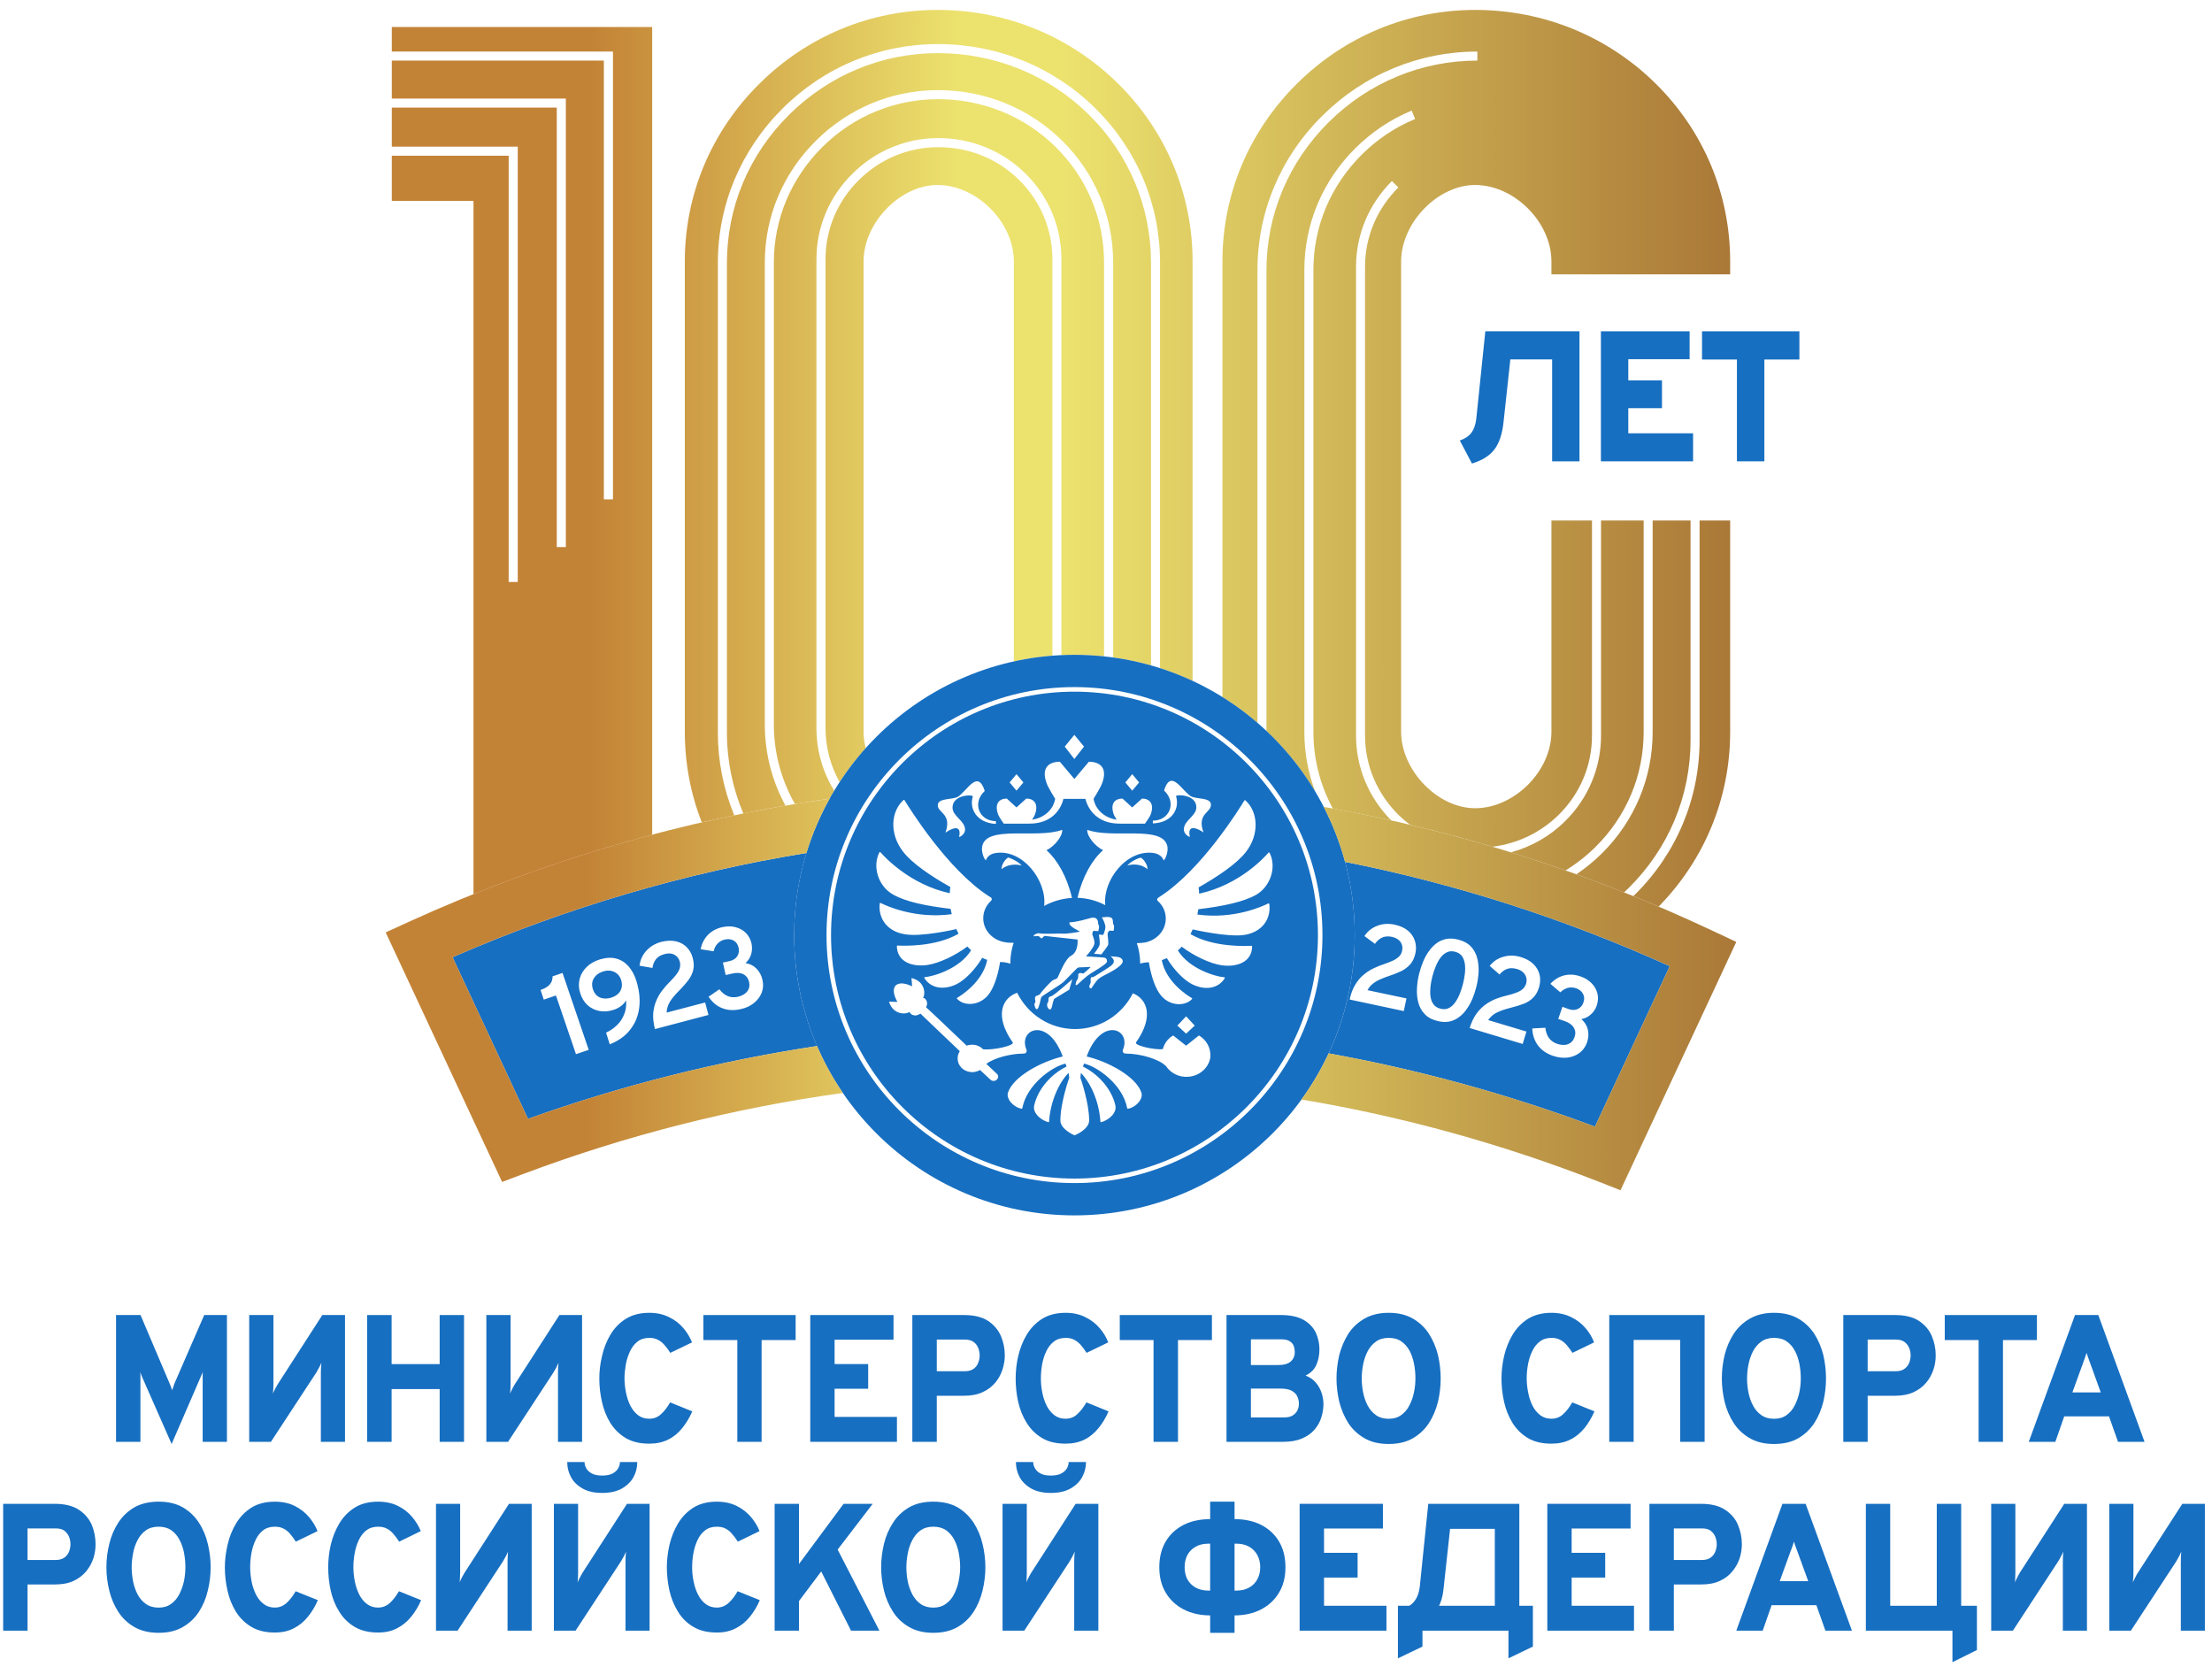 <?xml version="1.0" encoding="UTF-8"?> <svg xmlns="http://www.w3.org/2000/svg" width="215" height="162" viewBox="0 0 215 162" fill="none"> <path d="M126.058 8.137C121.383 12.772 118.815 18.907 118.815 25.409V67.745C120.014 68.489 121.155 69.329 122.22 70.253V26.262C122.22 20.61 124.454 15.281 128.53 11.251C132.586 7.225 137.936 5.012 143.595 5.012V5.889C138.171 5.889 133.036 8.016 129.148 11.876C125.247 15.745 123.096 20.852 123.096 26.262V71.052C124.932 72.769 126.526 74.752 127.824 76.919C127.142 75.087 126.779 73.137 126.779 71.143V26.219C126.779 21.773 128.548 17.569 131.748 14.395C133.339 12.816 135.179 11.593 137.211 10.749L137.546 11.565C135.618 12.361 133.88 13.525 132.374 15.017C129.335 18.033 127.66 22.012 127.66 26.219V71.143C127.66 73.769 128.315 76.323 129.55 78.589C131.447 78.941 133.348 79.319 135.232 79.743C133.024 77.515 131.803 74.591 131.803 71.491V25.923C131.803 22.789 133.047 19.837 135.291 17.593L135.916 18.221C133.828 20.3 132.678 23.029 132.678 25.923V71.491C132.678 74.385 133.828 77.111 135.916 79.188C136.272 79.537 136.647 79.861 137.039 80.156C139.735 80.797 142.408 81.507 145.063 82.299C147.507 81.995 149.75 80.921 151.507 79.188C153.591 77.128 154.736 74.4 154.736 71.491V50.592H150.794V71.128C150.794 74.949 147.186 78.555 143.374 78.555C139.742 78.555 136.186 74.877 136.186 71.128V25.409C136.186 21.66 139.742 17.98 143.374 17.98C147.186 17.98 150.794 21.588 150.794 25.409V26.667H168.167V25.409C168.167 18.877 165.595 12.739 160.931 8.129C156.254 3.508 150.014 0.965 143.374 0.965C136.868 0.965 130.712 3.513 126.058 8.137ZM73.815 8.137C69.133 12.772 66.563 18.907 66.563 25.409V71.128C66.563 74.187 67.127 77.159 68.213 79.929C69.261 79.693 70.309 79.46 71.371 79.248C70.323 76.723 69.775 74.008 69.775 71.215V25.537C69.775 19.895 72.023 14.56 76.084 10.525C80.14 6.497 85.491 4.285 91.15 4.285C96.95 4.285 102.387 6.497 106.463 10.525C110.522 14.534 112.752 19.865 112.752 25.537V64.94C113.835 65.293 114.898 65.703 115.916 66.176V25.409C115.916 18.877 113.339 12.739 108.678 8.129C104.003 3.508 97.767 0.965 91.12 0.965C84.615 0.965 78.469 3.513 73.815 8.137ZM38.081 2.625V5.012H59.58V48.54H58.692V5.889H38.081V9.58H54.999V53.173H54.116V10.459H38.081V14.256H50.323V56.563H49.441V15.135H38.081V19.521H46.022V86.908C51.708 84.623 57.502 82.695 63.391 81.131V2.625H38.081ZM76.703 11.149C72.802 15.017 70.656 20.124 70.656 25.537V71.215C70.656 73.945 71.208 76.599 72.249 79.064C73.612 78.79 74.979 78.541 76.347 78.301C75.036 75.899 74.338 73.207 74.338 70.412V25.502C74.338 21.049 76.104 16.849 79.309 13.673C82.5 10.507 86.712 8.76 91.172 8.76C95.748 8.76 100.027 10.507 103.238 13.673C106.432 16.831 108.194 21.029 108.194 25.502V63.905C109.45 64.076 110.678 64.341 111.874 64.673V25.537C111.874 20.109 109.735 14.995 105.843 11.149C101.935 7.297 96.719 5.164 91.15 5.164C85.725 5.164 80.595 7.297 76.703 11.149ZM79.928 14.295C76.896 17.313 75.216 21.29 75.216 25.502V70.412C75.216 73.165 75.933 75.803 77.268 78.149C78.392 77.959 79.508 77.787 80.633 77.629C80.785 77.363 80.931 77.104 81.083 76.852C79.957 75.029 79.355 72.941 79.355 70.767V25.2C79.355 22.07 80.595 19.112 82.859 16.879C85.103 14.647 88.07 13.42 91.201 13.42C94.418 13.42 97.427 14.647 99.684 16.879C101.93 19.103 103.168 22.051 103.168 25.2V63.671C103.59 63.663 104.01 63.647 104.432 63.647C105.414 63.647 106.366 63.7 107.311 63.795V25.502C107.311 21.268 105.642 17.288 102.618 14.295C99.572 11.288 95.511 9.639 91.172 9.639C86.95 9.639 82.955 11.288 79.928 14.295ZM83.474 17.504C81.389 19.569 80.239 22.304 80.239 25.2V70.767C80.239 72.625 80.72 74.424 81.608 76.012C82.365 74.844 83.222 73.741 84.147 72.716C84.013 72.191 83.936 71.665 83.936 71.128V25.409C83.936 21.66 87.493 17.98 91.12 17.98C94.935 17.98 98.543 21.588 98.543 25.409V64.292C99.764 64.02 101.011 63.823 102.29 63.725V25.2C102.29 22.295 101.143 19.555 99.066 17.504C96.978 15.433 94.183 14.304 91.201 14.304C88.303 14.304 85.559 15.433 83.474 17.504ZM165.195 50.592V71.932C165.195 77.607 162.96 82.944 158.9 86.961C158.859 86.999 158.811 87.049 158.76 87.099C159.58 87.433 160.395 87.767 161.215 88.117C165.7 83.54 168.167 77.529 168.167 71.128V50.592H165.195ZM160.632 50.592V71.143C160.632 75.612 158.87 79.815 155.682 82.963C154.912 83.721 154.088 84.389 153.226 84.976C154.771 85.535 156.311 86.126 157.852 86.737C158 86.603 158.144 86.469 158.284 86.325C162.178 82.485 164.316 77.367 164.316 71.932V50.592H160.632ZM155.615 50.592V71.491C155.615 74.633 154.374 77.592 152.123 79.815C150.646 81.283 148.83 82.304 146.859 82.843C148.635 83.397 150.408 83.984 152.171 84.608C153.204 83.965 154.178 83.209 155.06 82.337C158.09 79.352 159.758 75.373 159.758 71.143V50.592H155.615Z" fill="url(#paint0_linear_360_49616)"></path> <path d="M16.682 140.349L13.793 133.791C13.765 133.742 13.745 133.67 13.717 133.599C13.687 133.518 13.658 133.441 13.63 133.354C13.639 133.431 13.639 133.509 13.646 133.595C13.646 133.681 13.649 133.753 13.649 133.813V140.138H11.279V127.814H13.658L16.445 134.371C16.502 134.501 16.554 134.625 16.602 134.749C16.646 134.867 16.691 134.998 16.73 135.125C16.769 134.998 16.813 134.867 16.865 134.739C16.894 134.611 16.951 134.497 16.999 134.371L19.85 127.814H22.058V140.138H19.699V133.791V133.557C19.699 133.467 19.699 133.405 19.709 133.346C19.679 133.422 19.647 133.495 19.622 133.566C19.583 133.646 19.565 133.714 19.531 133.771L16.682 140.349Z" fill="#176FC1"></path> <path d="M24.222 140.139V127.815H26.578V134.469C26.578 134.568 26.573 134.721 26.569 134.921C26.559 135.124 26.541 135.297 26.53 135.445C26.589 135.308 26.66 135.135 26.765 134.945C26.874 134.745 26.95 134.607 27.009 134.516L31.33 127.815H33.533V140.139H31.186V133.463C31.186 133.317 31.186 133.147 31.198 132.975C31.205 132.804 31.221 132.616 31.237 132.453C31.177 132.599 31.099 132.765 30.983 132.981C30.875 133.188 30.785 133.339 30.727 133.432L26.331 140.139H24.222Z" fill="#176FC1"></path> <path d="M35.688 140.139V127.815H38.063V132.584H42.734V127.815H45.103V140.139H42.734V135.012H38.063V140.139H35.688Z" fill="#176FC1"></path> <path d="M47.271 140.139V127.815H49.627V134.469C49.627 134.568 49.618 134.721 49.618 134.921C49.608 135.124 49.599 135.297 49.57 135.445C49.631 135.308 49.714 135.135 49.814 134.945C49.916 134.745 49.999 134.607 50.056 134.516L54.375 127.815H56.575V140.139H54.235V133.463C54.235 133.317 54.235 133.147 54.247 132.975C54.254 132.804 54.267 132.616 54.283 132.453C54.228 132.599 54.139 132.765 54.036 132.981C53.92 133.188 53.834 133.339 53.772 133.432L49.38 140.139H47.271Z" fill="#176FC1"></path> <path d="M63.109 140.317C62.201 140.317 61.439 140.139 60.82 139.773C60.199 139.401 59.704 138.903 59.32 138.298C58.944 137.683 58.672 137.002 58.508 136.251C58.339 135.503 58.252 134.749 58.252 133.982C58.252 133.255 58.339 132.527 58.519 131.783C58.688 131.038 58.957 130.351 59.339 129.711C59.715 129.083 60.217 128.567 60.84 128.175C61.457 127.799 62.221 127.598 63.109 127.598C63.84 127.598 64.475 127.741 65.036 128.023C65.591 128.289 66.052 128.649 66.424 129.087C66.789 129.517 67.068 129.983 67.261 130.474L65.152 131.49C64.96 131.189 64.767 130.927 64.568 130.709C64.376 130.49 64.167 130.322 63.931 130.213C63.689 130.087 63.427 130.037 63.109 130.037C62.651 130.037 62.269 130.157 61.964 130.399C61.66 130.638 61.411 130.951 61.231 131.354C61.051 131.729 60.911 132.165 60.829 132.615C60.749 133.089 60.699 133.533 60.699 133.982C60.699 134.435 60.753 134.899 60.845 135.354C60.941 135.822 61.076 136.242 61.272 136.629C61.468 137.01 61.715 137.311 62.019 137.55C62.317 137.779 62.687 137.893 63.109 137.893C63.548 137.893 63.931 137.75 64.253 137.445C64.577 137.153 64.872 136.773 65.132 136.305L67.289 137.178C67.024 137.785 66.697 138.325 66.315 138.798C65.933 139.277 65.476 139.658 64.949 139.917C64.417 140.187 63.805 140.317 63.109 140.317Z" fill="#176FC1"></path> <path d="M71.666 140.139V130.247H68.367V127.815H77.334V130.247H74.026V140.139H71.666Z" fill="#176FC1"></path> <path d="M78.755 140.139V127.815H86.847V130.213H81.121V132.579H84.384V134.979H81.121V137.717H87.18V140.139H78.755Z" fill="#176FC1"></path> <path d="M91.053 133.275H93.792C94.144 133.275 94.416 133.195 94.631 133.043C94.843 132.889 94.991 132.697 95.077 132.459C95.176 132.221 95.221 131.988 95.221 131.735C95.221 131.52 95.176 131.285 95.093 131.053C95.012 130.815 94.863 130.609 94.657 130.451C94.445 130.285 94.153 130.199 93.792 130.199H91.053V133.275ZM88.677 140.139V127.815H93.695C94.673 127.815 95.452 128.004 96.036 128.385C96.619 128.772 97.036 129.269 97.289 129.865C97.543 130.469 97.664 131.089 97.664 131.735C97.664 132.192 97.587 132.647 97.44 133.109C97.292 133.567 97.064 133.996 96.748 134.377C96.424 134.759 96.023 135.073 95.516 135.308C95.012 135.544 94.407 135.661 93.695 135.661H91.053V140.139H88.677Z" fill="#176FC1"></path> <path d="M103.57 140.317C102.662 140.317 101.899 140.139 101.29 139.773C100.662 139.401 100.165 138.903 99.793 138.298C99.405 137.683 99.133 137.002 98.963 136.251C98.799 135.503 98.719 134.749 98.719 133.982C98.719 133.255 98.799 132.527 98.973 131.783C99.146 131.038 99.421 130.351 99.803 129.711C100.185 129.083 100.681 128.567 101.301 128.175C101.919 127.799 102.678 127.598 103.57 127.598C104.301 127.598 104.945 127.741 105.497 128.023C106.045 128.289 106.513 128.649 106.882 129.087C107.254 129.517 107.533 129.983 107.715 130.474L105.613 131.49C105.423 131.189 105.225 130.927 105.035 130.709C104.839 130.49 104.625 130.322 104.397 130.213C104.163 130.087 103.885 130.037 103.57 130.037C103.114 130.037 102.737 130.157 102.426 130.399C102.121 130.638 101.871 130.951 101.689 131.354C101.505 131.729 101.377 132.165 101.29 132.615C101.21 133.089 101.171 133.533 101.171 133.982C101.171 134.435 101.214 134.899 101.31 135.354C101.397 135.822 101.547 136.242 101.733 136.629C101.929 137.01 102.178 137.311 102.483 137.55C102.787 137.779 103.15 137.893 103.57 137.893C104.009 137.893 104.397 137.75 104.714 137.445C105.035 137.153 105.327 136.773 105.593 136.305L107.75 137.178C107.482 137.785 107.167 138.325 106.777 138.798C106.394 139.277 105.937 139.658 105.414 139.917C104.875 140.187 104.266 140.317 103.57 140.317Z" fill="#176FC1"></path> <path d="M112.121 140.139V130.247H108.838V127.815H117.795V130.247H114.497V140.139H112.121Z" fill="#176FC1"></path> <path d="M121.585 137.765H124.826C125.192 137.765 125.477 137.693 125.685 137.55C125.894 137.408 126.038 137.244 126.125 137.036C126.212 136.836 126.25 136.638 126.25 136.444C126.25 136.189 126.201 135.961 126.096 135.733C126 135.508 125.817 135.326 125.55 135.174C125.285 135.025 124.888 134.96 124.365 134.96H121.585V137.765ZM121.585 132.676H124.226C124.778 132.676 125.201 132.56 125.458 132.33C125.714 132.101 125.849 131.796 125.849 131.416C125.849 131.21 125.817 131.02 125.753 130.832C125.685 130.652 125.564 130.485 125.362 130.368C125.176 130.233 124.893 130.174 124.512 130.174H121.585V132.676ZM119.213 140.138V127.814H124.484C125.42 127.814 126.166 127.976 126.721 128.296C127.276 128.62 127.661 129.04 127.898 129.541C128.129 130.056 128.244 130.58 128.244 131.142C128.244 131.692 128.148 132.202 127.949 132.652C127.748 133.109 127.397 133.456 126.897 133.701C127.317 133.857 127.641 134.086 127.898 134.39C128.157 134.689 128.337 135.022 128.456 135.389C128.577 135.761 128.636 136.118 128.636 136.476C128.636 136.918 128.561 137.36 128.42 137.789C128.292 138.218 128.061 138.613 127.757 138.968C127.452 139.316 127.052 139.601 126.545 139.816C126.038 140.034 125.429 140.138 124.705 140.138H119.213Z" fill="#176FC1"></path> <path d="M134.974 137.898C135.455 137.898 135.864 137.784 136.188 137.54C136.528 137.302 136.795 136.986 136.991 136.587C137.202 136.186 137.35 135.762 137.439 135.307C137.535 134.848 137.574 134.402 137.574 133.982C137.574 133.518 137.539 133.062 137.448 132.598C137.359 132.13 137.218 131.7 137.022 131.315C136.814 130.928 136.548 130.618 136.218 130.386C135.884 130.146 135.464 130.036 134.974 130.036C134.474 130.036 134.063 130.16 133.73 130.403C133.394 130.643 133.127 130.96 132.922 131.354C132.723 131.743 132.576 132.178 132.49 132.636C132.403 133.103 132.355 133.547 132.355 133.982C132.355 134.431 132.403 134.883 132.492 135.339C132.586 135.807 132.73 136.227 132.938 136.619C133.143 137.006 133.412 137.311 133.75 137.55C134.082 137.784 134.487 137.898 134.974 137.898ZM134.974 140.348C134.054 140.348 133.264 140.164 132.62 139.786C131.972 139.416 131.447 138.919 131.046 138.308C130.659 137.683 130.363 136.996 130.174 136.251C129.998 135.494 129.904 134.74 129.904 133.982C129.904 133.208 129.998 132.454 130.174 131.7C130.363 130.956 130.659 130.275 131.046 129.647C131.447 129.03 131.972 128.538 132.62 128.166C133.264 127.791 134.054 127.598 134.974 127.598C135.903 127.598 136.695 127.791 137.336 128.166C137.975 128.538 138.494 129.03 138.895 129.647C139.292 130.275 139.58 130.956 139.767 131.7C139.94 132.454 140.03 133.208 140.03 133.982C140.03 134.74 139.94 135.494 139.767 136.251C139.58 136.996 139.292 137.683 138.895 138.308C138.494 138.919 137.975 139.416 137.336 139.786C136.695 140.164 135.903 140.348 134.974 140.348Z" fill="#176FC1"></path> <path d="M150.796 140.317C149.892 140.317 149.125 140.139 148.506 139.773C147.888 139.401 147.39 138.903 147.009 138.298C146.634 137.683 146.361 137.002 146.192 136.251C146.022 135.503 145.941 134.749 145.941 133.982C145.941 133.255 146.025 132.527 146.198 131.783C146.372 131.038 146.646 130.351 147.029 129.711C147.406 129.083 147.906 128.567 148.526 128.175C149.148 127.799 149.904 127.598 150.796 127.598C151.52 127.598 152.168 127.741 152.72 128.023C153.277 128.289 153.736 128.649 154.108 129.087C154.48 129.517 154.754 129.983 154.941 130.474L152.838 131.49C152.642 131.189 152.453 130.927 152.257 130.709C152.065 130.49 151.857 130.322 151.617 130.213C151.382 130.087 151.106 130.037 150.796 130.037C150.34 130.037 149.958 130.157 149.654 130.399C149.346 130.638 149.097 130.951 148.917 131.354C148.73 131.729 148.6 132.165 148.516 132.615C148.429 133.089 148.39 133.533 148.39 133.982C148.39 134.435 148.442 134.899 148.536 135.354C148.622 135.822 148.766 136.242 148.956 136.629C149.15 137.01 149.398 137.311 149.709 137.55C150.01 137.779 150.373 137.893 150.796 137.893C151.234 137.893 151.617 137.75 151.94 137.445C152.264 137.153 152.553 136.773 152.818 136.305L154.976 137.178C154.71 137.785 154.389 138.325 154.012 138.798C153.617 139.277 153.168 139.658 152.633 139.917C152.106 140.187 151.488 140.317 150.796 140.317Z" fill="#176FC1"></path> <path d="M156.416 140.139V127.815H165.684V140.139H163.305V130.232H158.785V140.139H156.416Z" fill="#176FC1"></path> <path d="M172.424 137.898C172.91 137.898 173.321 137.784 173.648 137.54C173.982 137.302 174.248 136.986 174.449 136.587C174.652 136.186 174.8 135.762 174.896 135.307C174.992 134.848 175.03 134.402 175.03 133.982C175.03 133.518 174.992 133.062 174.905 132.598C174.809 132.13 174.677 131.7 174.466 131.315C174.273 130.928 174.001 130.618 173.668 130.386C173.334 130.146 172.917 130.036 172.424 130.036C171.93 130.036 171.52 130.16 171.186 130.403C170.853 130.643 170.584 130.96 170.378 131.354C170.18 131.743 170.032 132.178 169.945 132.636C169.852 133.103 169.81 133.547 169.81 133.982C169.81 134.431 169.852 134.883 169.945 135.339C170.038 135.807 170.182 136.227 170.394 136.619C170.593 137.006 170.865 137.311 171.202 137.55C171.538 137.784 171.942 137.898 172.424 137.898ZM172.424 140.348C171.509 140.348 170.728 140.164 170.077 139.786C169.429 139.416 168.904 138.919 168.506 138.308C168.101 137.683 167.816 136.996 167.628 136.251C167.45 135.494 167.358 134.74 167.358 133.982C167.358 133.208 167.45 132.454 167.628 131.7C167.816 130.956 168.101 130.275 168.506 129.647C168.904 129.03 169.429 128.538 170.077 128.166C170.728 127.791 171.509 127.598 172.424 127.598C173.36 127.598 174.148 127.791 174.79 128.166C175.43 128.538 175.944 129.03 176.35 129.647C176.745 130.275 177.034 130.956 177.22 131.7C177.396 132.454 177.482 133.208 177.482 133.982C177.482 134.74 177.396 135.494 177.22 136.251C177.034 136.996 176.745 137.683 176.35 138.308C175.944 138.919 175.43 139.416 174.79 139.786C174.148 140.164 173.36 140.348 172.424 140.348Z" fill="#176FC1"></path> <path d="M181.532 133.275H184.283C184.626 133.275 184.902 133.195 185.11 133.043C185.319 132.889 185.472 132.697 185.568 132.459C185.659 132.221 185.707 131.988 185.707 131.735C185.707 131.52 185.668 131.285 185.578 131.053C185.491 130.815 185.344 130.609 185.139 130.451C184.924 130.285 184.648 130.199 184.283 130.199H181.532V133.275ZM179.163 140.139V127.815H184.178C185.155 127.815 185.934 128.004 186.518 128.385C187.098 128.772 187.518 129.269 187.768 129.865C188.024 130.469 188.146 131.089 188.146 131.735C188.146 132.192 188.082 132.647 187.928 133.109C187.778 133.567 187.543 133.996 187.232 134.377C186.919 134.759 186.502 135.073 186.004 135.308C185.491 135.544 184.888 135.661 184.178 135.661H181.532V140.139H179.163Z" fill="#176FC1"></path> <path d="M192.317 140.139V130.247H189.025V127.815H197.983V130.247H194.684V140.139H192.317Z" fill="#176FC1"></path> <path d="M201.429 135.335H204.186L203.145 132.453C203.106 132.371 203.08 132.263 203.032 132.144C202.984 132.033 202.945 131.92 202.908 131.795C202.869 131.683 202.83 131.576 202.805 131.485C202.785 131.576 202.75 131.683 202.705 131.795C202.67 131.92 202.632 132.033 202.584 132.144C202.541 132.263 202.506 132.371 202.477 132.453L201.429 135.335ZM197.19 140.139L201.685 127.815H203.949L208.444 140.139H205.866L204.988 137.664H200.637L199.774 140.139H197.19Z" fill="#176FC1"></path> <path d="M2.677 151.622H5.435C5.768 151.622 6.044 151.54 6.259 151.392C6.464 151.239 6.617 151.044 6.713 150.806C6.804 150.562 6.849 150.33 6.849 150.091C6.849 149.862 6.811 149.632 6.724 149.399C6.637 149.166 6.483 148.966 6.284 148.792C6.069 148.632 5.788 148.555 5.435 148.555H2.677V151.622ZM0.308 158.492V146.164H5.329C6.304 146.164 7.085 146.36 7.663 146.742C8.244 147.123 8.66 147.616 8.92 148.21C9.167 148.818 9.288 149.436 9.288 150.091C9.288 150.544 9.224 151.002 9.077 151.46C8.929 151.918 8.689 152.336 8.379 152.724C8.06 153.111 7.651 153.42 7.144 153.659C6.647 153.894 6.035 154.002 5.329 154.002H2.677V158.492H0.308Z" fill="#176FC1"></path> <path d="M15.415 156.253C15.893 156.253 16.301 156.135 16.637 155.887C16.963 155.653 17.233 155.337 17.435 154.938C17.637 154.541 17.785 154.106 17.887 153.659C17.977 153.195 18.019 152.751 18.019 152.329C18.019 151.865 17.977 151.406 17.89 150.941C17.801 150.482 17.657 150.053 17.454 149.673C17.255 149.282 16.99 148.978 16.657 148.733C16.319 148.503 15.913 148.387 15.415 148.387C14.918 148.387 14.509 148.507 14.174 148.746C13.831 148.989 13.566 149.306 13.363 149.705C13.162 150.095 13.011 150.525 12.931 150.993C12.847 151.451 12.799 151.899 12.799 152.329C12.799 152.777 12.847 153.235 12.934 153.691C13.027 154.154 13.171 154.581 13.373 154.97C13.582 155.358 13.861 155.673 14.187 155.902C14.518 156.135 14.929 156.253 15.415 156.253ZM15.415 158.702C14.495 158.702 13.706 158.51 13.059 158.138C12.409 157.766 11.895 157.275 11.494 156.655C11.094 156.034 10.802 155.351 10.622 154.598C10.437 153.85 10.343 153.086 10.343 152.329C10.343 151.565 10.437 150.806 10.622 150.053C10.802 149.302 11.094 148.617 11.494 148.001C11.895 147.386 12.409 146.885 13.059 146.507C13.706 146.141 14.495 145.954 15.415 145.954C16.351 145.954 17.134 146.141 17.769 146.507C18.419 146.885 18.935 147.386 19.337 148.001C19.737 148.617 20.023 149.302 20.199 150.053C20.385 150.806 20.474 151.565 20.474 152.329C20.474 153.086 20.385 153.85 20.199 154.598C20.023 155.351 19.737 156.034 19.337 156.655C18.935 157.275 18.419 157.766 17.769 158.138C17.134 158.51 16.351 158.702 15.415 158.702Z" fill="#176FC1"></path> <path d="M26.711 158.673C25.803 158.673 25.047 158.492 24.425 158.119C23.812 157.748 23.305 157.259 22.924 156.64C22.552 156.029 22.276 155.352 22.113 154.604C21.94 153.855 21.856 153.092 21.856 152.328C21.856 151.608 21.949 150.877 22.123 150.132C22.289 149.388 22.565 148.704 22.947 148.069C23.325 147.439 23.819 146.923 24.441 146.532C25.065 146.145 25.82 145.955 26.711 145.955C27.441 145.955 28.085 146.092 28.637 146.365C29.189 146.643 29.651 147 30.025 147.439C30.395 147.879 30.68 148.339 30.863 148.817L28.753 149.841C28.56 149.543 28.371 149.279 28.179 149.064C27.989 148.841 27.772 148.673 27.532 148.56C27.297 148.44 27.031 148.388 26.711 148.388C26.261 148.388 25.877 148.504 25.565 148.745C25.261 148.984 25.024 149.293 24.835 149.696C24.652 150.085 24.517 150.515 24.435 150.979C24.355 151.436 24.316 151.893 24.316 152.328C24.316 152.787 24.367 153.243 24.453 153.707C24.54 154.168 24.688 154.593 24.88 154.98C25.069 155.359 25.316 155.668 25.624 155.897C25.928 156.131 26.291 156.248 26.711 156.248C27.156 156.248 27.532 156.092 27.855 155.8C28.179 155.499 28.477 155.117 28.736 154.661L30.891 155.528C30.635 156.136 30.308 156.672 29.923 157.141C29.544 157.623 29.077 157.995 28.551 158.263C28.019 158.543 27.407 158.673 26.711 158.673Z" fill="#176FC1"></path> <path d="M36.752 158.673C35.848 158.673 35.088 158.492 34.46 158.119C33.844 157.748 33.34 157.259 32.972 156.64C32.587 156.029 32.312 155.352 32.148 154.604C31.979 153.855 31.901 153.092 31.901 152.328C31.901 151.608 31.981 150.877 32.151 150.132C32.331 149.388 32.607 148.704 32.981 148.069C33.36 147.439 33.857 146.923 34.481 146.532C35.097 146.145 35.851 145.955 36.752 145.955C37.483 145.955 38.127 146.092 38.676 146.365C39.233 146.643 39.695 147 40.057 147.439C40.432 147.879 40.708 148.339 40.897 148.817L38.795 149.841C38.599 149.543 38.407 149.279 38.217 149.064C38.028 148.841 37.807 148.673 37.573 148.56C37.339 148.44 37.063 148.388 36.752 148.388C36.293 148.388 35.919 148.504 35.601 148.745C35.303 148.984 35.059 149.293 34.869 149.696C34.687 150.085 34.552 150.515 34.472 150.979C34.389 151.436 34.347 151.893 34.347 152.328C34.347 152.787 34.396 153.243 34.488 153.707C34.581 154.168 34.725 154.593 34.915 154.98C35.107 155.359 35.355 155.668 35.661 155.897C35.967 156.131 36.328 156.248 36.752 156.248C37.185 156.248 37.573 156.092 37.893 155.8C38.217 155.499 38.512 155.117 38.775 154.661L40.932 155.528C40.669 156.136 40.345 156.672 39.964 157.141C39.571 157.623 39.115 157.995 38.589 158.263C38.06 158.543 37.444 158.673 36.752 158.673Z" fill="#176FC1"></path> <path d="M42.378 158.492V146.164H44.725V152.819C44.725 152.919 44.718 153.067 44.709 153.272C44.706 153.474 44.697 153.654 44.677 153.792C44.728 153.659 44.809 153.483 44.914 153.287C45.02 153.092 45.1 152.954 45.154 152.862L49.47 146.164H51.68V158.492H49.333V151.819C49.333 151.66 49.333 151.503 49.352 151.322C49.352 151.146 49.361 150.974 49.381 150.806C49.322 150.94 49.246 151.126 49.13 151.326C49.018 151.535 48.932 151.688 48.874 151.779L44.476 158.492H42.378Z" fill="#176FC1"></path> <path d="M58.528 145.105C57.784 145.105 57.146 144.968 56.649 144.69C56.145 144.409 55.761 144.041 55.51 143.589C55.254 143.125 55.133 142.633 55.133 142.1H56.816C56.816 142.305 56.87 142.506 56.982 142.708C57.088 142.912 57.274 143.08 57.528 143.217C57.77 143.35 58.108 143.417 58.528 143.417C58.948 143.417 59.294 143.35 59.541 143.217C59.788 143.08 59.97 142.912 60.089 142.708C60.198 142.506 60.256 142.305 60.256 142.1H61.942C61.942 142.633 61.817 143.125 61.564 143.589C61.308 144.041 60.922 144.409 60.42 144.69C59.913 144.968 59.284 145.105 58.528 145.105ZM53.837 158.492V146.165H56.19V152.82C56.19 152.918 56.19 153.068 56.181 153.273C56.172 153.473 56.158 153.654 56.145 153.792C56.2 153.658 56.277 153.482 56.382 153.286C56.489 153.092 56.565 152.954 56.62 152.862L60.942 146.165H63.138V158.492H60.797V151.818C60.797 151.66 60.797 151.502 60.81 151.322C60.82 151.145 60.84 150.974 60.845 150.805C60.794 150.94 60.71 151.126 60.602 151.325C60.484 151.534 60.4 151.689 60.342 151.778L55.944 158.492H53.837Z" fill="#176FC1"></path> <path d="M69.675 158.673C68.771 158.673 68.004 158.492 67.386 158.119C66.76 157.748 66.267 157.259 65.895 156.64C65.514 156.029 65.24 155.352 65.068 154.604C64.907 153.855 64.815 153.092 64.815 152.328C64.815 151.608 64.907 150.877 65.074 150.132C65.254 149.388 65.526 148.704 65.904 148.069C66.283 147.439 66.783 146.923 67.402 146.532C68.023 146.145 68.787 145.955 69.675 145.955C70.406 145.955 71.04 146.092 71.595 146.365C72.154 146.643 72.612 147 72.987 147.439C73.355 147.879 73.638 148.339 73.823 148.817L71.714 149.841C71.522 149.543 71.332 149.279 71.134 149.064C70.942 148.841 70.73 148.673 70.502 148.56C70.264 148.44 69.983 148.388 69.675 148.388C69.219 148.388 68.835 148.504 68.53 148.745C68.223 148.984 67.976 149.293 67.792 149.696C67.61 150.085 67.479 150.515 67.392 150.979C67.312 151.436 67.274 151.893 67.274 152.328C67.274 152.787 67.315 153.243 67.418 153.707C67.502 154.168 67.648 154.593 67.842 154.98C68.034 155.359 68.28 155.668 68.584 155.897C68.886 156.131 69.246 156.248 69.675 156.248C70.111 156.248 70.49 156.092 70.816 155.8C71.143 155.499 71.439 155.117 71.695 154.661L73.85 155.528C73.592 156.136 73.266 156.672 72.887 157.141C72.496 157.623 72.042 157.995 71.512 158.263C70.983 158.543 70.371 158.673 69.675 158.673Z" fill="#176FC1"></path> <path d="M75.292 158.492V146.164H77.659V152.012L81.993 146.164H84.824L81.416 150.61L85.475 158.492H82.717L79.819 152.738L77.659 155.614V158.492H75.292Z" fill="#176FC1"></path> <path d="M90.713 156.253C91.197 156.253 91.608 156.135 91.932 155.887C92.275 155.653 92.531 155.337 92.74 154.938C92.939 154.541 93.096 154.106 93.179 153.659C93.275 153.195 93.323 152.751 93.323 152.329C93.323 151.865 93.275 151.406 93.188 150.941C93.105 150.482 92.96 150.053 92.761 149.673C92.56 149.282 92.293 148.978 91.96 148.733C91.62 148.503 91.207 148.387 90.713 148.387C90.223 148.387 89.812 148.507 89.472 148.746C89.136 148.989 88.873 149.306 88.668 149.705C88.456 150.095 88.324 150.525 88.228 150.993C88.143 151.451 88.097 151.899 88.097 152.329C88.097 152.777 88.143 153.235 88.228 153.691C88.324 154.154 88.479 154.581 88.677 154.97C88.885 155.358 89.155 155.673 89.488 155.902C89.821 156.135 90.232 156.253 90.713 156.253ZM90.713 158.702C89.789 158.702 89.004 158.51 88.364 158.138C87.712 157.766 87.193 157.275 86.799 156.655C86.397 156.034 86.103 155.351 85.92 154.598C85.74 153.85 85.644 153.086 85.644 152.329C85.644 151.565 85.74 150.806 85.92 150.053C86.103 149.302 86.397 148.617 86.799 148.001C87.193 147.386 87.712 146.885 88.364 146.507C89.004 146.141 89.789 145.954 90.713 145.954C91.643 145.954 92.435 146.141 93.08 146.507C93.715 146.885 94.231 147.386 94.635 148.001C95.032 148.617 95.317 149.302 95.5 150.053C95.68 150.806 95.776 151.565 95.776 152.329C95.776 153.086 95.68 153.85 95.5 154.598C95.317 155.351 95.032 156.034 94.635 156.655C94.231 157.275 93.715 157.766 93.08 158.138C92.435 158.51 91.643 158.702 90.713 158.702Z" fill="#176FC1"></path> <path d="M102.14 145.105C101.386 145.105 100.765 144.968 100.254 144.69C99.754 144.409 99.373 144.041 99.113 143.589C98.866 143.125 98.745 142.633 98.745 142.1H100.425C100.425 142.305 100.48 142.506 100.594 142.708C100.704 142.912 100.88 143.08 101.133 143.217C101.377 143.35 101.717 143.417 102.14 143.417C102.56 143.417 102.902 143.35 103.15 143.217C103.406 143.08 103.589 142.912 103.705 142.708C103.813 142.506 103.872 142.305 103.872 142.1H105.557C105.557 142.633 105.426 143.125 105.173 143.589C104.917 144.041 104.534 144.409 104.028 144.69C103.525 144.968 102.893 145.105 102.14 145.105ZM97.446 158.492V146.165H99.802V152.82C99.802 152.918 99.802 153.068 99.793 153.273C99.784 153.473 99.773 153.654 99.754 153.792C99.812 153.658 99.889 153.482 99.992 153.286C100.097 153.092 100.174 152.954 100.232 152.862L104.548 146.165H106.757V158.492H104.41V151.818C104.41 151.66 104.42 151.502 104.422 151.322C104.429 151.145 104.448 150.974 104.458 150.805C104.406 150.94 104.32 151.126 104.21 151.325C104.096 151.534 104.009 151.689 103.954 151.778L99.556 158.492H97.446Z" fill="#176FC1"></path> <path d="M119.363 157.012V154.598H120.168C120.648 154.598 121.068 154.499 121.412 154.303C121.762 154.106 122.018 153.85 122.207 153.504C122.392 153.162 122.49 152.778 122.49 152.328C122.49 151.878 122.392 151.488 122.207 151.139C122.018 150.8 121.762 150.53 121.412 150.334C121.068 150.132 120.648 150.038 120.168 150.038H119.363V147.648H119.924C120.944 147.648 121.826 147.828 122.579 148.21C123.328 148.598 123.91 149.136 124.323 149.838C124.743 150.544 124.942 151.374 124.942 152.328C124.942 153.268 124.743 154.088 124.323 154.786C123.91 155.487 123.328 156.034 122.579 156.426C121.826 156.816 120.944 157.012 119.924 157.012H119.363ZM117.623 145.955H119.995V158.703H117.623V145.955ZM117.708 157.012C116.68 157.012 115.798 156.816 115.044 156.426C114.291 156.034 113.707 155.487 113.298 154.786C112.883 154.088 112.682 153.268 112.682 152.328C112.682 151.374 112.883 150.544 113.298 149.838C113.707 149.136 114.291 148.598 115.044 148.21C115.798 147.828 116.68 147.648 117.708 147.648H118.256V150.038H117.462C116.975 150.038 116.555 150.132 116.211 150.334C115.862 150.53 115.599 150.8 115.41 151.139C115.234 151.488 115.144 151.878 115.144 152.328C115.144 152.778 115.234 153.162 115.41 153.504C115.599 153.85 115.862 154.106 116.211 154.303C116.555 154.499 116.975 154.598 117.462 154.598H118.256V157.012H117.708Z" fill="#176FC1"></path> <path d="M126.32 158.492V146.164H134.415V148.564H128.692V150.926H131.954V153.331H128.692V156.072H134.759V158.492H126.32Z" fill="#176FC1"></path> <path d="M145.291 158.492V148.594H139.369L139.696 146.164H147.673V158.492H145.291ZM137.096 158.043L136.105 156.336C136.615 156.316 137.039 156.116 137.384 155.738C137.728 155.358 137.927 154.838 138.003 154.168L138.824 146.164H141.209L140.303 154.474C140.228 155.2 140.048 155.787 139.776 156.252C139.504 156.718 139.196 157.084 138.843 157.336C138.5 157.599 138.164 157.78 137.847 157.891C137.516 157.995 137.265 158.043 137.096 158.043ZM135.875 161.182V156.072H148.993V160.038L146.617 161.182V158.492H138.26V160.038L135.875 161.182Z" fill="#176FC1"></path> <path d="M150.395 158.492V146.164H158.489V148.564H152.761V150.926H156.021V153.331H152.761V156.072H158.82V158.492H150.395Z" fill="#176FC1"></path> <path d="M162.693 151.622H165.441C165.787 151.622 166.063 151.54 166.271 151.392C166.476 151.239 166.633 151.044 166.72 150.806C166.816 150.562 166.864 150.33 166.864 150.091C166.864 149.862 166.816 149.632 166.736 149.399C166.643 149.166 166.505 148.966 166.291 148.792C166.085 148.632 165.793 148.555 165.441 148.555H162.693V151.622ZM160.317 158.492V146.164H165.339C166.313 146.164 167.095 146.36 167.672 146.742C168.256 147.123 168.676 147.616 168.925 148.21C169.176 148.818 169.304 149.436 169.304 150.091C169.304 150.544 169.231 151.002 169.087 151.46C168.936 151.918 168.704 152.336 168.384 152.724C168.076 153.111 167.665 153.42 167.159 153.659C166.652 153.894 166.049 154.002 165.339 154.002H162.693V158.492H160.317Z" fill="#176FC1"></path> <path d="M172.984 153.681H175.755L174.706 150.805C174.678 150.711 174.632 150.621 174.591 150.501C174.55 150.392 174.502 150.272 174.466 150.153C174.431 150.037 174.392 149.924 174.37 149.832C174.34 149.924 174.306 150.037 174.267 150.153C174.228 150.272 174.183 150.392 174.148 150.501C174.1 150.621 174.062 150.711 174.027 150.805L172.984 153.681ZM168.762 158.492L173.247 146.165H175.502L180.003 158.492H177.424L176.547 156.016H172.196L171.33 158.492H168.762Z" fill="#176FC1"></path> <path d="M189.772 161.554V158.493H188.903V156.071H192.151V160.375L189.772 161.554ZM181.356 158.493V146.165H183.723V156.071H188.249V146.165H190.621V158.493H181.356Z" fill="#176FC1"></path> <path d="M193.539 158.492V146.164H195.888V152.819C195.888 152.919 195.888 153.067 195.876 153.272C195.876 153.474 195.856 153.654 195.847 153.792C195.899 153.659 195.982 153.483 196.088 153.287C196.19 153.092 196.267 152.954 196.319 152.862L200.638 146.164H202.847V158.492H200.503V151.819C200.503 151.66 200.508 151.503 200.512 151.322C200.522 151.146 200.531 150.974 200.547 150.806C200.494 150.94 200.41 151.126 200.298 151.326C200.188 151.535 200.099 151.688 200.035 151.779L195.648 158.492H193.539Z" fill="#176FC1"></path> <path d="M205.014 158.492V146.164H207.363V152.819C207.363 152.919 207.354 153.067 207.351 153.272C207.338 153.474 207.328 153.654 207.306 153.792C207.363 153.659 207.45 153.483 207.556 153.287C207.648 153.092 207.735 152.954 207.794 152.862L212.115 146.164H214.308V158.492H211.971V151.819C211.971 151.66 211.971 151.503 211.98 151.322C211.99 151.146 211.999 150.974 212.016 150.806C211.968 150.94 211.875 151.126 211.768 151.326C211.656 151.535 211.57 151.688 211.512 151.779L207.116 158.492H205.014Z" fill="#176FC1"></path> <path d="M145.365 32.201H144.37L143.509 40.523C143.47 40.957 143.383 41.32 143.265 41.613C143.146 41.909 142.979 42.147 142.754 42.339C142.534 42.529 142.249 42.687 141.889 42.816L143.069 45.053C144.059 44.753 144.791 44.295 145.253 43.684C145.721 43.073 146.018 42.177 146.141 41.013L146.801 34.932H150.863V44.839H153.523V32.201H147.105H145.365Z" fill="#176FC1"></path> <path d="M158.266 39.673H161.539V36.968H158.266V34.912H164.226V32.201H155.604V44.838H164.562V42.114H158.266V39.673Z" fill="#176FC1"></path> <path d="M165.432 32.201V34.944H168.824V44.839H171.492V34.944H174.896V32.201H165.432Z" fill="#176FC1"></path> <path d="M155.194 97.747C155.332 97.336 155.358 96.955 155.268 96.577C155.174 96.2 154.996 95.868 154.71 95.575C154.422 95.28 154.06 95.047 153.61 94.9C153.076 94.712 152.546 94.679 152.037 94.804C151.52 94.932 151.078 95.212 150.693 95.623L151.661 96.449C151.896 96.22 152.136 96.077 152.405 96.009C152.665 95.953 152.934 95.967 153.204 96.057C153.512 96.172 153.736 96.349 153.864 96.601C154.001 96.853 154.012 97.127 153.905 97.431C153.802 97.735 153.62 97.947 153.364 98.065C153.104 98.193 152.809 98.193 152.485 98.085L151.866 97.856L151.456 99.033L152.113 99.253C152.514 99.403 152.796 99.601 152.973 99.883C153.133 100.16 153.162 100.46 153.04 100.799C152.925 101.137 152.713 101.367 152.409 101.487C152.106 101.605 151.754 101.591 151.341 101.451C150.664 101.219 150.292 100.695 150.206 99.892L148.933 99.96C148.956 100.608 149.148 101.147 149.484 101.609C149.83 102.068 150.314 102.403 150.937 102.621C151.44 102.788 151.912 102.844 152.36 102.793C152.809 102.735 153.204 102.577 153.537 102.329C153.864 102.077 154.108 101.74 154.256 101.315C154.402 100.885 154.425 100.467 154.332 100.069C154.242 99.668 154.021 99.335 153.706 99.053C154.05 98.987 154.368 98.84 154.624 98.599C154.88 98.376 155.078 98.085 155.194 97.747ZM148.365 100.261L144.653 99.149C144.8 98.924 144.98 98.739 145.192 98.591C145.406 98.443 145.66 98.324 145.952 98.213C146.24 98.113 146.57 98.015 146.952 97.917C147.352 97.821 147.728 97.699 148.077 97.569C148.429 97.437 148.737 97.249 148.994 96.992C149.26 96.749 149.462 96.392 149.59 95.963C149.712 95.543 149.737 95.135 149.645 94.745C149.549 94.349 149.353 94.007 149.042 93.701C148.737 93.4 148.326 93.176 147.81 93.019C147.214 92.843 146.653 92.833 146.108 93C145.56 93.152 145.124 93.459 144.794 93.881L145.749 94.717C145.961 94.46 146.198 94.283 146.48 94.176C146.762 94.072 147.086 94.079 147.458 94.187C147.814 94.292 148.077 94.473 148.234 94.745C148.39 95.004 148.426 95.289 148.337 95.593C148.262 95.833 148.134 96.023 147.961 96.168C147.782 96.305 147.573 96.424 147.324 96.501C147.086 96.592 146.84 96.668 146.57 96.731C146.178 96.816 145.797 96.936 145.416 97.077C145.044 97.225 144.692 97.419 144.364 97.655C144.034 97.899 143.736 98.203 143.48 98.565C143.222 98.933 143.012 99.381 142.848 99.917L148 101.467L148.365 100.261ZM142.569 98.061C142.784 97.761 142.966 97.425 143.117 97.068C143.265 96.707 143.389 96.349 143.48 95.98C143.604 95.508 143.678 95.031 143.713 94.537C143.736 94.048 143.697 93.585 143.588 93.152C143.48 92.713 143.274 92.328 142.98 92.008C142.678 91.688 142.268 91.459 141.732 91.325C141.3 91.215 140.901 91.192 140.549 91.267C140.196 91.344 139.878 91.488 139.597 91.701C139.321 91.916 139.072 92.175 138.862 92.484C138.641 92.789 138.465 93.128 138.317 93.485C138.17 93.843 138.052 94.207 137.956 94.569C137.83 95.036 137.757 95.519 137.728 96.009C137.696 96.491 137.734 96.967 137.846 97.401C137.956 97.841 138.154 98.224 138.456 98.539C138.746 98.864 139.164 99.096 139.696 99.229C140.132 99.345 140.52 99.359 140.88 99.287C141.232 99.213 141.549 99.063 141.828 98.848C142.11 98.637 142.364 98.376 142.569 98.061ZM137.516 91.429C137.397 91.053 137.164 90.724 136.84 90.448C136.502 90.171 136.073 89.984 135.55 89.871C134.952 89.741 134.377 89.781 133.852 89.989C133.322 90.195 132.912 90.528 132.62 90.981L133.644 91.74C133.822 91.464 134.053 91.267 134.32 91.133C134.596 91.005 134.922 90.981 135.29 91.057C135.669 91.133 135.941 91.307 136.125 91.549C136.294 91.801 136.352 92.075 136.285 92.392C136.237 92.632 136.134 92.837 135.961 92.991C135.788 93.148 135.592 93.277 135.361 93.381C135.13 93.483 134.881 93.581 134.624 93.672C134.242 93.792 133.87 93.944 133.508 94.116C133.142 94.292 132.804 94.512 132.498 94.779C132.19 95.04 131.925 95.364 131.697 95.757C131.466 96.139 131.296 96.612 131.181 97.148L136.445 98.271L136.705 97.041L132.918 96.24C133.046 95.999 133.204 95.799 133.402 95.643C133.605 95.475 133.842 95.323 134.124 95.2C134.406 95.075 134.73 94.945 135.108 94.825C135.493 94.695 135.858 94.549 136.198 94.388C136.541 94.217 136.83 93.997 137.068 93.731C137.308 93.459 137.477 93.099 137.574 92.651C137.666 92.227 137.648 91.817 137.516 91.429ZM162.296 93.905L155.024 109.505C146.582 106.352 137.942 103.976 129.142 102.384C130.77 98.887 131.677 94.995 131.677 90.887C131.677 88.425 131.348 86.039 130.738 83.768C141.565 85.916 152.106 89.303 162.296 93.905ZM74.109 95.241C74.013 94.804 73.817 94.441 73.532 94.149C73.241 93.852 72.888 93.676 72.465 93.611C72.728 93.367 72.908 93.075 73.013 92.743C73.109 92.408 73.116 92.06 73.048 91.713C72.956 91.301 72.772 90.957 72.497 90.68C72.231 90.404 71.888 90.219 71.493 90.117C71.099 90.013 70.676 90.013 70.208 90.113C69.656 90.237 69.192 90.48 68.823 90.852C68.454 91.235 68.207 91.701 68.105 92.26L69.361 92.46C69.439 92.14 69.567 91.888 69.758 91.699C69.948 91.508 70.188 91.372 70.454 91.32C70.788 91.24 71.073 91.287 71.324 91.424C71.567 91.573 71.724 91.801 71.792 92.119C71.859 92.432 71.811 92.713 71.657 92.947C71.493 93.185 71.246 93.344 70.913 93.413L70.265 93.557L70.534 94.769L71.208 94.617C71.628 94.525 71.984 94.549 72.263 94.697C72.545 94.847 72.734 95.099 72.811 95.451C72.888 95.789 72.826 96.1 72.632 96.359C72.429 96.612 72.118 96.796 71.701 96.887C71 97.036 70.413 96.796 69.922 96.153L68.871 96.877C69.227 97.407 69.662 97.785 70.198 97.988C70.731 98.203 71.324 98.227 71.968 98.089C72.487 97.979 72.92 97.785 73.269 97.496C73.623 97.216 73.879 96.877 74.032 96.491C74.183 96.1 74.216 95.685 74.109 95.241ZM68.861 98.648L68.537 97.437L64.799 98.419C64.805 98.152 64.86 97.904 64.96 97.667C65.065 97.425 65.216 97.188 65.408 96.949C65.604 96.707 65.837 96.449 66.113 96.18C66.403 95.879 66.665 95.589 66.889 95.289C67.12 94.984 67.28 94.665 67.373 94.316C67.463 93.959 67.451 93.572 67.335 93.128C67.227 92.689 67.024 92.345 66.741 92.056C66.463 91.773 66.111 91.583 65.684 91.488C65.264 91.397 64.799 91.416 64.282 91.544C63.68 91.701 63.196 92.003 62.815 92.417C62.429 92.843 62.221 93.324 62.164 93.863L63.417 94.079C63.459 93.748 63.571 93.468 63.757 93.233C63.936 93 64.216 92.827 64.593 92.733C64.96 92.628 65.273 92.651 65.543 92.789C65.819 92.943 65.992 93.157 66.075 93.468C66.133 93.711 66.126 93.937 66.056 94.149C65.972 94.369 65.857 94.573 65.693 94.775C65.533 94.975 65.357 95.165 65.171 95.356C64.879 95.643 64.616 95.943 64.367 96.263C64.12 96.583 63.924 96.924 63.773 97.303C63.613 97.684 63.52 98.089 63.488 98.533C63.465 98.991 63.52 99.483 63.661 100.021L68.861 98.648ZM61.858 95.356C61.692 94.799 61.438 94.335 61.116 93.949C60.788 93.565 60.391 93.309 59.922 93.176C59.445 93.043 58.909 93.072 58.3 93.253C57.784 93.413 57.355 93.657 57.021 93.987C56.688 94.316 56.453 94.697 56.341 95.141C56.229 95.581 56.239 96.039 56.393 96.525C56.544 97.003 56.775 97.389 57.099 97.689C57.419 97.979 57.8 98.169 58.227 98.256C58.66 98.341 59.101 98.319 59.58 98.169C59.893 98.081 60.16 97.936 60.377 97.771C60.596 97.593 60.753 97.419 60.858 97.221C60.895 97.747 60.829 98.208 60.657 98.615C60.49 99.024 60.256 99.379 59.941 99.668C59.635 99.96 59.294 100.193 58.909 100.365L59.265 101.504C60.137 101.153 60.81 100.671 61.276 100.045C61.76 99.425 62.041 98.709 62.135 97.904C62.228 97.103 62.135 96.252 61.858 95.356ZM57.222 102.04L54.675 94.564L53.709 94.895C53.709 95.131 53.664 95.323 53.568 95.495C53.474 95.661 53.34 95.799 53.164 95.924C52.985 96.039 52.78 96.139 52.542 96.22L52.853 97.159L54.036 96.755L55.983 102.46L57.222 102.04ZM77.191 90.887C77.191 94.717 77.983 98.367 79.416 101.671C69.845 103.123 60.448 105.477 51.317 108.749L43.988 93.039C55.053 88.211 66.553 84.832 78.382 82.905C77.611 85.424 77.191 88.104 77.191 90.887ZM60.007 94.665C59.836 94.512 59.624 94.408 59.386 94.359C59.149 94.321 58.891 94.335 58.633 94.417C58.348 94.507 58.117 94.635 57.944 94.804C57.768 94.98 57.649 95.175 57.585 95.397C57.528 95.623 57.547 95.863 57.614 96.104C57.697 96.368 57.822 96.588 57.998 96.749C58.165 96.907 58.377 97.003 58.624 97.036C58.861 97.073 59.128 97.053 59.413 96.964C59.685 96.877 59.904 96.755 60.08 96.592C60.256 96.424 60.361 96.224 60.42 95.996C60.471 95.772 60.455 95.532 60.377 95.26C60.304 95.019 60.178 94.817 60.007 94.665ZM142.38 93.676C142.418 93.968 142.418 94.292 142.382 94.635C142.344 94.98 142.277 95.313 142.19 95.657C142.108 95.98 141.998 96.305 141.877 96.615C141.748 96.936 141.59 97.216 141.418 97.455C141.241 97.699 141.036 97.88 140.798 97.988C140.565 98.104 140.302 98.116 140.008 98.041C139.709 97.971 139.49 97.821 139.337 97.623C139.184 97.419 139.09 97.168 139.042 96.877C139.004 96.583 139.004 96.263 139.033 95.924C139.072 95.581 139.138 95.241 139.225 94.9C139.308 94.564 139.414 94.245 139.545 93.936C139.677 93.616 139.825 93.333 140.008 93.089C140.186 92.851 140.392 92.673 140.633 92.561C140.866 92.44 141.136 92.428 141.428 92.503C141.722 92.58 141.944 92.723 142.097 92.928C142.238 93.132 142.334 93.381 142.38 93.676Z" fill="#176FC1"></path> <path d="M120.992 90.863C119.362 91.134 115.926 90.332 115.926 90.332C115.853 90.471 115.782 90.639 115.712 90.791C117.965 92.107 121.158 91.95 121.64 91.927C121.688 91.927 121.706 91.95 121.706 91.998C121.668 93.576 120.133 94.007 118.773 93.826C117.62 93.667 116.004 92.886 114.852 92.011C114.733 92.15 114.616 92.268 114.484 92.375C115.586 94.176 118.158 94.927 118.997 94.987C119.046 94.987 119.072 95.031 119.046 95.064C118.497 96.008 117.26 96.334 115.897 95.675C115.096 95.288 114.093 94.268 113.413 93.123C113.256 93.203 113.092 93.254 112.92 93.319C113.338 95.484 115.477 96.802 115.853 97.011C115.872 97.036 115.89 97.068 115.869 97.092C115.224 97.807 113.758 97.822 112.874 96.791C112.32 96.148 111.9 94.955 111.665 93.528C111.45 93.528 111.146 93.566 110.822 93.652C110.822 92.956 110.706 92.299 110.498 91.667C110.784 91.667 111.04 91.646 111.252 91.611C112.425 91.402 113.31 90.438 113.31 89.278C113.31 88.615 113.025 88.01 112.55 87.584C112.434 87.484 112.448 87.34 112.569 87.26C112.614 87.227 112.682 87.184 112.71 87.166C116.814 84.542 120.553 78.463 120.953 77.796C120.973 77.778 121.017 77.763 121.044 77.787C122.3 78.903 122.428 81.098 121.101 82.806C120.222 83.939 118.385 85.184 116.497 86.254C116.532 86.455 116.552 86.65 116.554 86.86C120.444 86.024 122.918 83.324 123.3 82.862C123.329 82.843 123.377 82.843 123.4 82.888C124.108 84.286 123.486 86.178 122.069 86.983C120.832 87.671 118.873 88.082 116.474 88.372C116.449 88.548 116.413 88.707 116.381 88.888C119.982 89.383 122.8 88.052 123.281 87.804C123.3 87.795 123.348 87.814 123.377 87.876C123.557 89.392 122.608 90.595 120.992 90.863ZM114.438 99.683L115.285 98.78L116.125 99.683L115.285 100.467L114.438 99.683ZM115.57 104.65C114.637 104.754 113.797 104.311 113.338 103.632C112.644 102.926 110.854 102.403 109.408 102.403C109.17 102.403 109.074 102.198 109.152 102.015C109.736 100.608 108.478 99.591 107.186 100.416C106.629 100.784 106.045 101.491 105.622 102.684C107.738 103.194 110.402 104.626 110.934 106.179C111.149 106.782 110.464 107.606 109.636 107.764C109.594 107.764 109.562 107.735 109.562 107.716C109.122 105.388 106.648 103.664 105.365 103.375C105.308 103.546 105.317 103.498 105.257 103.664C106.648 104.338 108.017 105.75 108.408 107.426C108.588 108.188 107.738 108.884 107.036 109.067C106.997 109.08 106.958 109.052 106.958 109.024C106.821 106.902 105.892 105.106 105.057 104.282C105.036 104.444 105.022 104.6 105.013 104.758C105.013 104.758 105.862 107.147 105.862 108.899C105.862 109.715 104.66 110.272 104.433 110.348C104.26 110.272 103.066 109.715 103.066 108.899C103.066 107.147 103.926 104.758 103.926 104.758C103.904 104.6 103.897 104.444 103.865 104.282C103.028 105.106 102.101 106.902 101.966 109.024C101.966 109.052 101.929 109.08 101.89 109.067C101.185 108.884 100.341 108.188 100.524 107.426C100.909 105.75 102.274 104.338 103.666 103.664C103.609 103.498 103.625 103.546 103.561 103.375C102.274 103.664 99.802 105.403 99.364 107.716C99.354 107.75 99.325 107.778 99.286 107.764C98.453 107.592 97.773 106.782 97.976 106.179C98.514 104.626 101.174 103.194 103.294 102.684C102.854 101.491 102.288 100.776 101.726 100.416C100.432 99.591 99.181 100.618 99.764 102.015C99.838 102.198 99.742 102.403 99.512 102.403C98.232 102.403 96.686 102.807 95.862 103.399C95.862 103.399 96.873 104.343 96.882 104.358C96.953 104.415 97.008 104.515 97.017 104.611C97.024 104.834 96.844 105.05 96.606 105.059C96.462 105.068 96.35 105.015 96.264 104.935L95.26 104C94.956 104.171 94.593 104.258 94.192 104.171C93.618 104.067 93.18 103.618 93.096 103.084C93.038 102.75 93.118 102.431 93.288 102.17C93.288 102.17 89.508 98.566 89.469 98.524L89.284 98.61C88.886 98.852 88.389 98.543 88.425 98.334C88.133 98.61 86.809 98.695 86.41 97.355C86.681 97.383 87.229 97.375 87.229 97.375C87.229 97.375 86.574 96.358 87.046 95.79C87.581 95.288 88.649 95.867 88.649 95.867C88.649 95.867 88.629 95.323 88.592 95.064C89.966 95.368 89.957 96.692 89.71 96.988C89.918 96.95 90.261 97.402 90.044 97.822L90.008 97.899C90.078 97.932 93.958 101.634 93.958 101.634C94.116 101.571 94.298 101.539 94.488 101.539C94.908 101.539 95.289 101.711 95.545 101.982C96.529 102.1 98.633 101.619 98.437 101.319C96.616 98.734 97.398 97.003 98.864 96.491C99.902 98.591 102.034 100.018 104.497 100.018C106.949 100.018 109.065 98.61 110.11 96.544C111.502 97.092 112.194 98.81 110.416 101.319C110.22 101.619 112.268 102.078 113.025 101.968C113.169 101.41 113.521 100.932 114.028 100.642L115.285 101.634L116.532 100.642C117.26 101.066 117.702 101.848 117.645 102.732C117.516 103.742 116.641 104.55 115.57 104.65ZM85.51 87.804C85.51 87.766 85.561 87.751 85.597 87.766C86.084 88.01 88.902 89.34 92.506 88.855C92.464 88.682 92.426 88.5 92.397 88.334C89.996 88.052 88.04 87.647 86.809 86.946C85.385 86.158 84.757 84.26 85.474 82.843C85.501 82.806 85.549 82.799 85.577 82.835C85.978 83.282 88.434 85.976 92.317 86.816C92.317 86.616 92.342 86.411 92.372 86.211C90.48 85.158 88.64 83.903 87.773 82.772C86.433 81.044 86.574 78.874 87.828 77.75C87.857 77.73 87.886 77.73 87.908 77.763C88.316 78.424 92.057 84.507 96.15 87.132C96.202 87.15 96.25 87.184 96.312 87.227C96.414 87.295 96.424 87.456 96.33 87.552C95.862 87.976 95.568 88.578 95.568 89.246C95.568 90.404 96.453 91.355 97.622 91.568C97.88 91.622 98.197 91.646 98.524 91.635C98.312 92.259 98.202 92.942 98.202 93.626V93.667C97.818 93.538 97.456 93.502 97.206 93.502C96.978 94.942 96.558 96.119 96.004 96.767C95.102 97.798 93.646 97.784 93.016 97.068C92.99 97.036 93 97.003 93.029 96.988C93.4 96.767 95.526 95.451 95.956 93.295C95.785 93.248 95.628 93.167 95.472 93.095C94.773 94.255 93.781 95.26 92.977 95.658C91.624 96.306 90.386 95.995 89.838 95.036C89.822 95.018 89.841 94.975 89.884 94.975C90.724 94.907 93.288 94.162 94.388 92.36C94.25 92.235 94.132 92.118 94.022 91.998C92.874 92.862 91.258 93.638 90.104 93.796C88.745 93.983 87.209 93.552 87.17 91.959C87.17 91.927 87.193 91.902 87.229 91.902C87.706 91.927 90.902 92.07 93.169 90.752C93.096 90.61 93.029 90.46 92.952 90.303C92.952 90.303 89.517 91.11 87.896 90.796C86.282 90.523 85.334 89.316 85.51 87.804ZM91.16 78.168C91.272 77.552 92.637 77.739 93.118 77.43C94.002 76.875 95.029 74.72 95.714 76.875C94.445 78.055 95.189 79.81 96.796 79.81C96.796 79.81 96.812 80.052 96.796 80.08C94.872 79.976 94.202 78.555 94.554 77.419C94.616 77.204 92.582 77.204 92.582 78.494C92.582 79.351 93.801 79.762 93.801 80.646C93.801 81.044 93.352 81.351 93.221 81.351C93.536 79.914 92.246 80.67 91.893 80.935C92.582 78.999 91.014 79.014 91.16 78.168ZM97.857 77.616L98.8 78.478L99.754 77.616C100.48 77.616 100.977 78.107 100.594 79.172C100.546 79.306 100.421 79.499 100.313 79.672C101.185 79.554 102.32 78.946 102.56 77.644C102.56 77.644 101.9 76.59 101.749 76.175C101.165 74.648 101.918 74.038 103.018 74.038L104.422 75.711L105.837 74.038C106.949 74.038 107.693 74.66 107.104 76.175C106.949 76.59 106.289 77.644 106.289 77.644C106.538 78.946 107.664 79.554 108.536 79.672C108.437 79.499 108.305 79.306 108.261 79.172C107.873 78.107 108.369 77.616 109.101 77.616L110.049 78.478L110.998 77.616C111.726 77.616 112.226 78.107 111.841 79.172C111.726 79.46 111.29 80.052 111.29 80.052H108.809C106.725 80.052 105.782 78.76 105.497 77.644H103.365C103.092 78.76 102.15 80.052 100.062 80.052H97.562C97.562 80.052 97.136 79.46 97.017 79.172C96.632 78.107 97.122 77.616 97.857 77.616ZM98.8 75.243L99.473 76.051L98.8 76.847L98.132 76.051L98.8 75.243ZM104.422 71.423L105.365 72.567L104.422 73.77L103.49 72.567L104.422 71.423ZM110.049 75.243L110.72 76.051L110.049 76.847L109.38 76.051L110.049 75.243ZM105.881 95.844C105.897 95.695 106.045 95.562 106.013 95.356C105.984 95.166 106.013 94.979 106.118 94.975C106.23 94.955 106.23 95.018 106.68 94.716C107.129 94.44 107.846 93.992 108.026 93.835C108.206 93.671 108.266 93.566 108.261 93.386C108.25 93.218 107.997 92.947 107.917 92.947C107.917 92.947 108.465 92.971 108.713 93.024C108.953 93.075 109.152 93.248 109.122 93.478C109.117 93.652 108.764 94.058 107.78 94.564C106.882 95.018 106.878 95.064 106.698 95.212C106.538 95.356 106.141 95.967 106.08 96.052C106.022 96.128 105.837 95.98 105.881 95.844ZM107.09 89.174C107.09 89.174 107.93 89.011 108.093 89.27C108.25 89.527 108.106 89.751 108.238 89.874C108.348 89.984 108.238 90.471 108.238 90.471L107.821 90.451C107.821 90.451 107.664 90.643 107.654 90.752C107.638 90.863 107.789 91.694 107.693 91.878C107.597 92.056 107.052 92.76 107.052 92.76L106.337 92.703C106.337 92.703 106.821 92.083 106.878 91.84C106.933 91.511 106.805 90.842 106.805 90.842L107.238 90.863C107.238 90.863 107.433 90.39 107.442 90.127C107.46 89.808 107.129 89.174 107.09 89.174ZM99.302 84.127C98.816 83.979 97.953 83.964 97.341 84.49C97.341 83.916 97.83 83.416 97.997 83.348C98.216 83.402 98.973 83.722 99.302 84.127ZM96.773 82.91C96.081 83.011 95.862 83.47 95.824 83.627C95.59 83.416 95.376 82.739 95.462 82.28C95.846 80.143 100.765 81.57 103.246 80.654C103.294 81.274 102.493 82.262 101.717 82.635C102.758 83.558 103.717 85.204 104.192 87.275C103.224 87.328 102.301 87.608 101.489 88.052C101.768 85.616 99.421 82.5 96.773 82.91ZM102.16 96.834C102.436 96.791 104.233 95.166 104.233 95.166L103.926 96.195L102.464 97.083C102.464 97.083 102.336 97.388 102.306 97.566C102.274 97.784 102.201 98.084 102.076 98.116C101.993 98.138 101.845 98.018 101.794 97.822C101.717 97.426 101.9 97.5 101.9 97.27C101.918 97.126 101.845 96.887 102.16 96.834ZM104.926 94.024C104.821 94.024 104.714 94.067 104.648 94.148C104.352 94.45 103.57 95.251 103.365 95.451C103.114 95.695 101.313 96.767 101.233 96.896C101.137 97.036 101.121 97.383 101.002 97.706C100.9 98.042 100.873 98.084 100.736 98.084C100.656 98.084 100.47 97.631 100.569 97.512C100.765 97.331 100.48 97.083 100.656 96.854C100.722 96.738 100.992 96.778 101.11 96.592C101.201 96.404 102.101 95.438 102.288 95.303C102.384 95.24 102.516 95.19 102.628 95.154C102.724 95.112 102.794 95.036 102.829 94.955C103.028 94.511 103.57 93.186 104.077 92.91C104.869 92.51 104.734 91.316 104.734 91.316L101.546 90.967C101.534 90.967 101.518 90.967 101.505 90.978C101.48 91.006 101.402 91.044 101.361 91.107C101.313 91.167 101.32 91.191 101.213 91.191C101.121 91.206 101.137 91.083 100.977 91.006C100.841 90.943 100.546 91.02 100.508 91.006C100.325 90.919 100.813 90.672 100.977 90.71C101.434 90.806 103.114 90.71 103.324 90.744C103.525 90.791 104.89 90.592 104.949 90.547C105.013 90.51 103.804 90.071 103.954 89.644C104.573 89.642 105.632 89.331 105.974 89.231C106.321 89.135 106.648 89.183 106.725 89.598V89.622C106.725 89.622 106.737 89.883 106.805 89.97C106.878 90.042 106.753 90.5 106.753 90.5L106.269 90.471C106.269 90.471 106.141 90.69 106.173 90.83C106.218 90.978 106.449 91.488 106.356 91.792C106.269 92.122 105.705 92.819 105.561 92.928C105.506 92.986 107.129 93.024 107.36 93.084C107.51 93.123 107.616 93.254 107.597 93.444C107.59 93.584 107.36 93.811 106.07 94.583C105.445 94.975 104.965 95.494 104.753 95.675C104.734 95.695 104.609 95.78 104.557 95.743C104.525 95.714 104.573 95.398 104.692 95.24C104.89 95.031 104.714 94.698 104.869 94.612C104.926 94.564 105.073 94.55 105.292 94.626C105.573 94.416 106.022 93.983 106.022 93.983L104.926 94.024ZM111.537 84.49C110.934 83.948 110.072 83.964 109.572 84.127C109.905 83.722 110.649 83.383 110.88 83.368C111.053 83.424 111.537 83.931 111.537 84.49ZM107.424 87.976C106.625 87.552 105.705 87.295 104.734 87.26C105.205 85.204 106.166 83.546 107.216 82.635C106.449 82.262 105.632 81.274 105.68 80.654C108.152 81.57 113.064 80.143 113.47 82.28C113.553 82.739 113.336 83.424 113.108 83.627C113.053 83.483 112.836 83.02 112.149 82.91C109.494 82.519 107.177 85.567 107.424 87.976ZM112.057 79.762C113.678 79.762 114.406 78.007 113.14 76.832C113.822 74.672 114.852 76.832 115.734 77.382C116.221 77.686 117.581 77.504 117.689 78.116C117.834 78.999 116.282 78.994 116.974 80.911C116.632 80.654 115.33 79.906 115.65 81.336C115.504 81.336 115.066 81.031 115.066 80.62C115.066 79.728 116.282 79.324 116.282 78.463C116.282 77.18 114.246 77.195 114.31 77.396C114.666 78.54 113.993 79.958 112.057 80.03C112.041 80.015 112.057 79.762 112.057 79.762ZM104.433 67.226C91.386 67.226 80.774 77.838 80.774 90.887C80.774 103.938 91.386 114.551 104.433 114.551C117.481 114.551 128.1 103.938 128.1 90.887C128.1 77.838 117.481 67.226 104.433 67.226Z" fill="#176FC1"></path> <path d="M104.433 114.99C91.15 114.99 80.335 104.178 80.335 90.886C80.335 77.596 91.15 66.782 104.433 66.782C117.725 66.782 128.539 77.596 128.539 90.886C128.539 104.178 117.725 114.99 104.433 114.99ZM104.433 63.646C89.397 63.646 77.19 75.846 77.19 90.886C77.19 105.932 89.397 118.129 104.433 118.129C119.486 118.129 131.678 105.932 131.678 90.886C131.678 75.846 119.486 63.646 104.433 63.646Z" fill="#176FC1"></path> <path d="M39.721 89.604L37.487 90.624L48.804 114.88L50.907 114.085C60.941 110.32 71.323 107.696 81.923 106.228C80.951 104.801 80.104 103.279 79.416 101.671C69.835 103.123 60.448 105.484 51.318 108.745L43.988 93.037C55.052 88.211 66.553 84.832 78.383 82.905C78.951 81.044 79.71 79.284 80.633 77.629C66.507 79.629 52.804 83.635 39.721 89.604ZM130.739 83.768C141.565 85.916 152.107 89.304 162.296 93.905L155.024 109.504C146.583 106.352 137.943 103.976 129.141 102.384C128.404 103.971 127.519 105.463 126.496 106.867C136.352 108.517 146.008 111.188 155.387 114.851L157.509 115.688L168.763 91.549L166.569 90.52C154.403 84.776 141.723 80.74 128.661 78.424C129.532 80.113 130.228 81.903 130.739 83.768Z" fill="url(#paint1_linear_360_49616)"></path> <defs> <linearGradient id="paint0_linear_360_49616" x1="38.082" y1="44.542" x2="168.166" y2="44.542" gradientUnits="userSpaceOnUse"> <stop stop-color="#C38336"></stop> <stop offset="0.149" stop-color="#C38336"></stop> <stop offset="0.423" stop-color="#ECE26E"></stop> <stop offset="0.433" stop-color="#ECE26E"></stop> <stop offset="0.503" stop-color="#ECE26E"></stop> <stop offset="1" stop-color="#AA7837"></stop> </linearGradient> <linearGradient id="paint1_linear_360_49616" x1="37.486" y1="96.659" x2="168.762" y2="96.659" gradientUnits="userSpaceOnUse"> <stop stop-color="#C38336"></stop> <stop offset="0.149" stop-color="#C38336"></stop> <stop offset="0.423" stop-color="#ECE26E"></stop> <stop offset="0.433" stop-color="#ECE26E"></stop> <stop offset="0.503" stop-color="#ECE26E"></stop> <stop offset="1" stop-color="#AA7837"></stop> </linearGradient> </defs> </svg> 